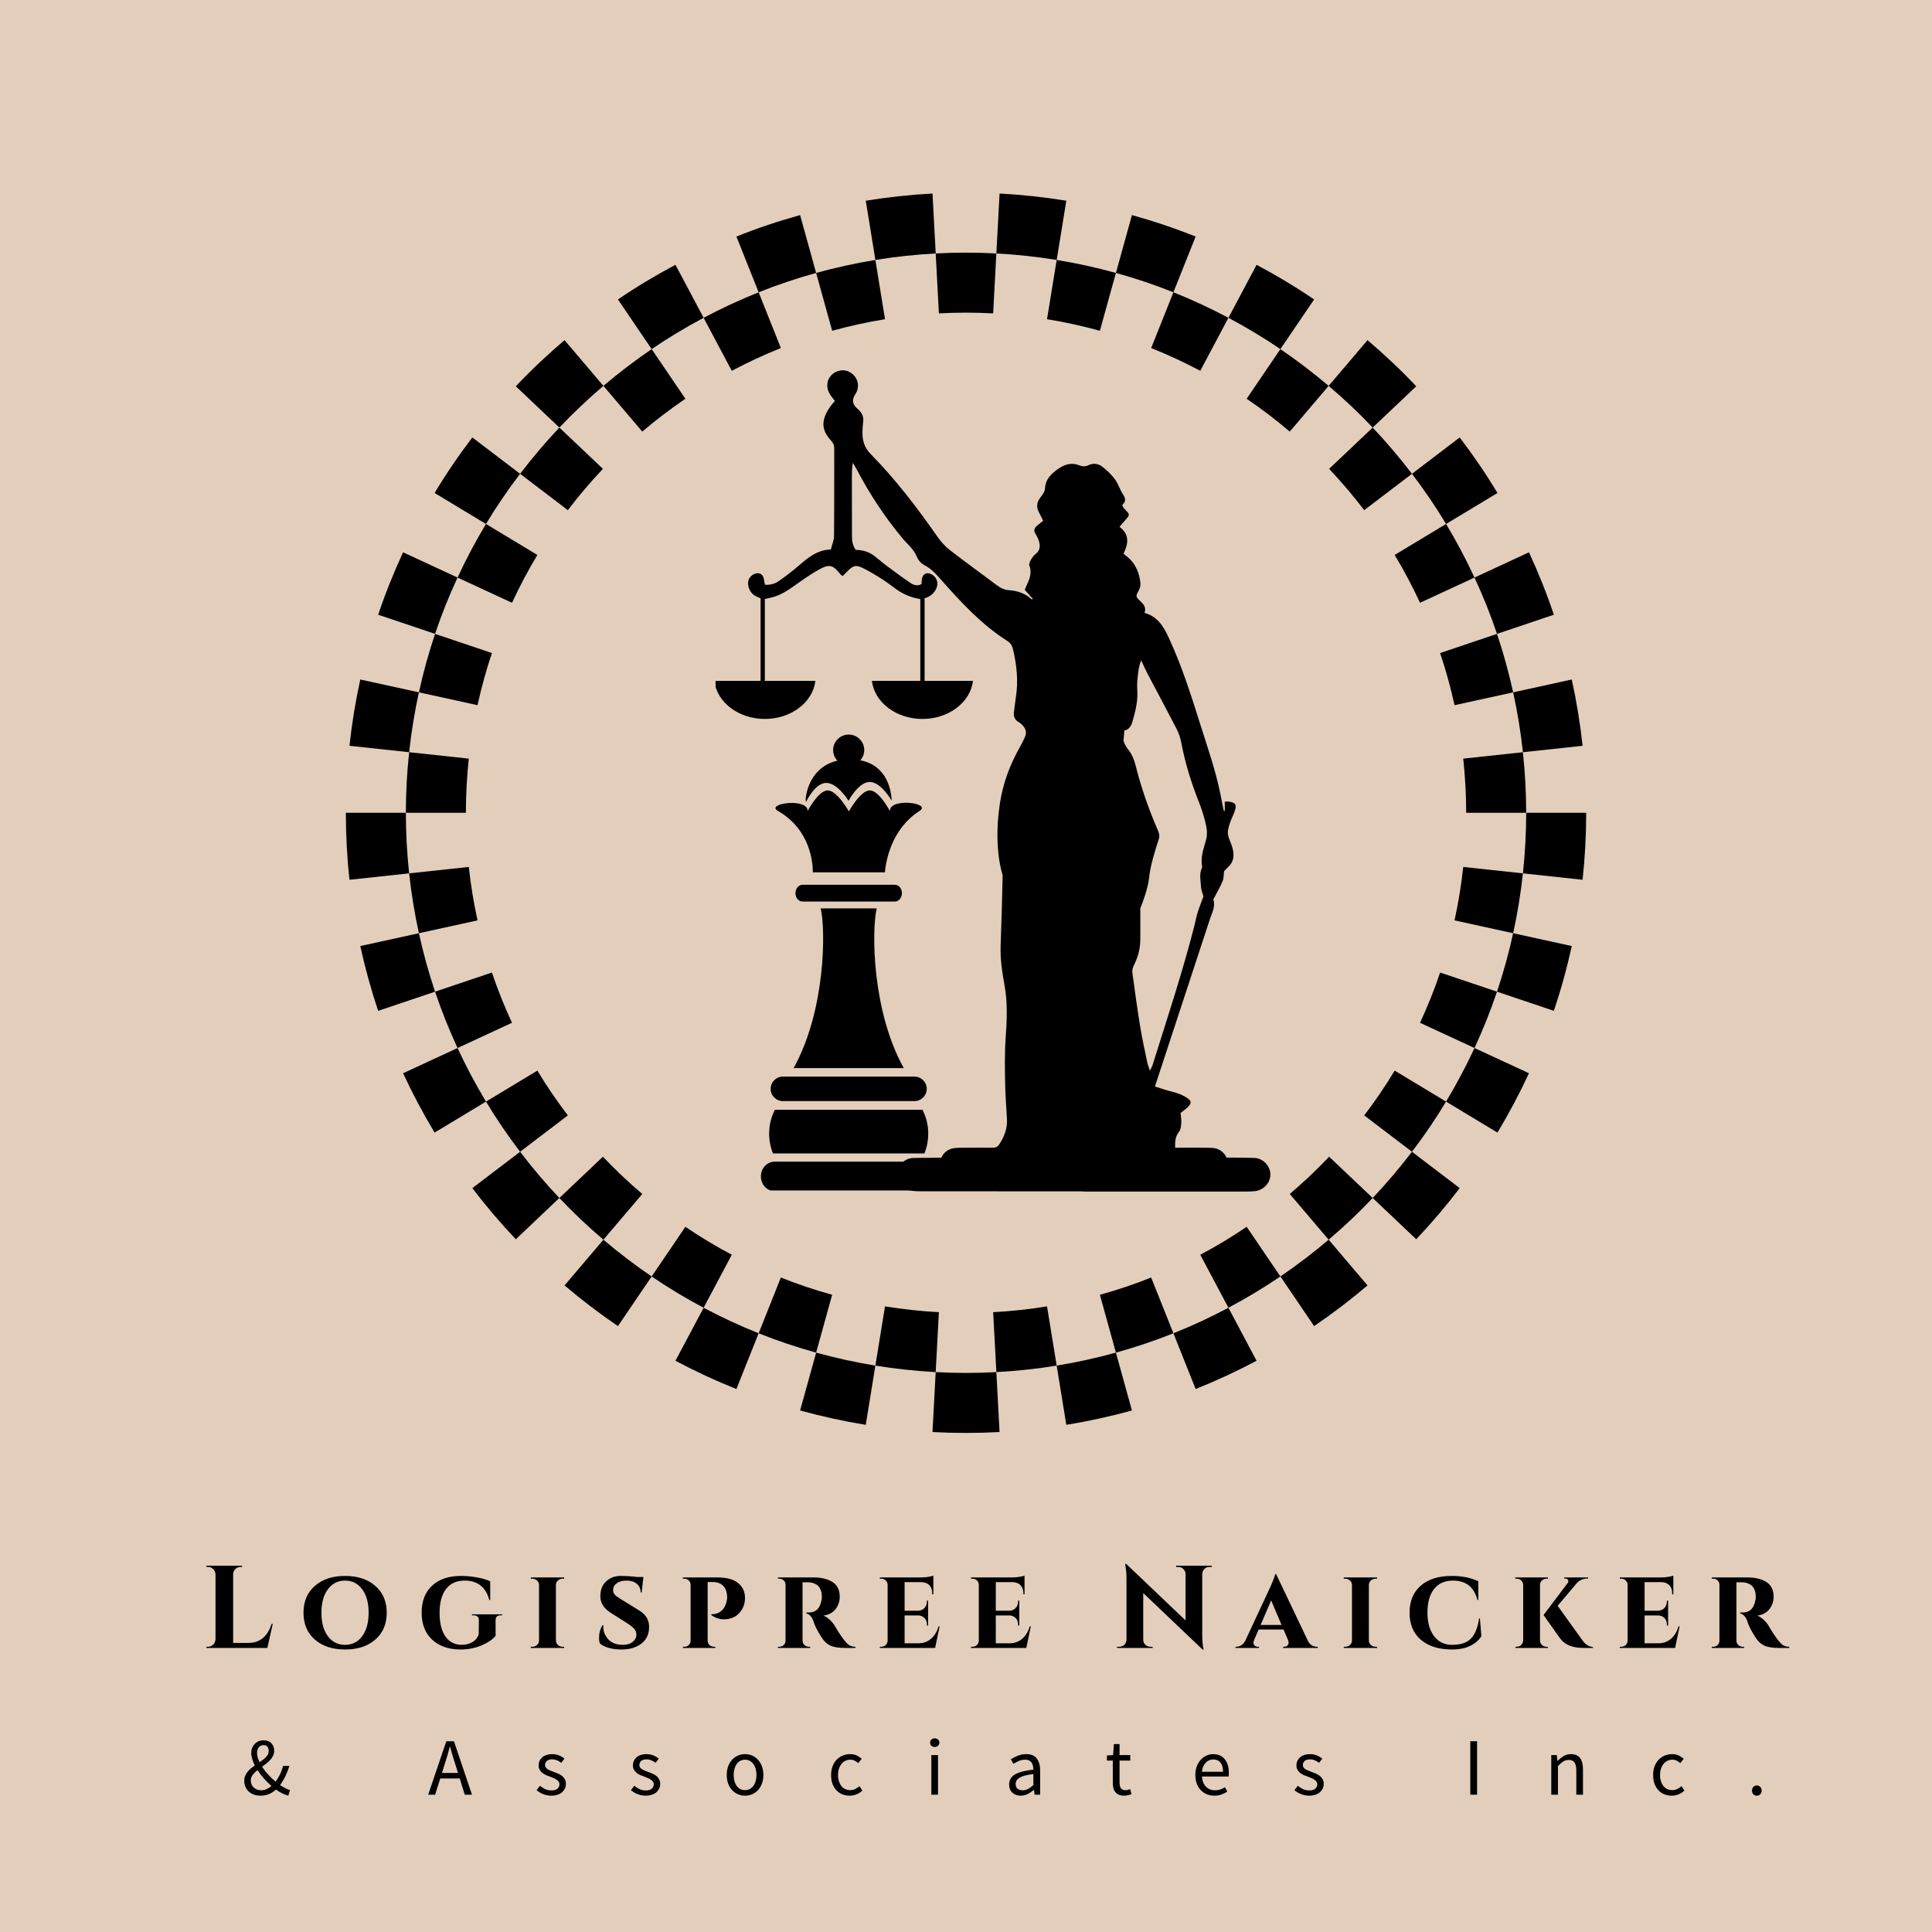 <svg xmlns="http://www.w3.org/2000/svg" xmlns:xlink="http://www.w3.org/1999/xlink" width="500" viewBox="0 0 375 375" height="500" preserveAspectRatio="xMidYMid meet"><defs><g></g><clipPath id="fec1df69ae"><path d="M 138.895 71.578 L 246.895 71.578 L 246.895 231.328 L 138.895 231.328 Z M 138.895 71.578 " clip-rule="nonzero"></path></clipPath><clipPath id="db15b2d43f"><path d="M 0.895 0.578 L 108.648 0.578 L 108.648 160.328 L 0.895 160.328 Z M 0.895 0.578 " clip-rule="nonzero"></path></clipPath><clipPath id="bdb95a2cc7"><rect x="0" width="109" y="0" height="161"></rect></clipPath><clipPath id="f346e26c75"><path d="M 295 157 L 307.879 157 L 307.879 171 L 295 171 Z M 295 157 " clip-rule="nonzero"></path></clipPath><clipPath id="ecb62ae82b"><path d="M 180 266 L 195 266 L 195 278.25 L 180 278.25 Z M 180 266 " clip-rule="nonzero"></path></clipPath><clipPath id="6c61aef467"><path d="M 67.129 157 L 80 157 L 80 171 L 67.129 171 Z M 67.129 157 " clip-rule="nonzero"></path></clipPath><clipPath id="5ba6c60299"><path d="M 67.129 131 L 82 131 L 82 147 L 67.129 147 Z M 67.129 131 " clip-rule="nonzero"></path></clipPath><clipPath id="0c2d35b73f"><path d="M 168 37.5 L 182 37.5 L 182 51 L 168 51 Z M 168 37.5 " clip-rule="nonzero"></path></clipPath><clipPath id="0d26a65317"><path d="M 193 37.5 L 207 37.5 L 207 51 L 193 51 Z M 193 37.5 " clip-rule="nonzero"></path></clipPath><clipPath id="97e42f898e"><path d="M 293 131 L 307.879 131 L 307.879 147 L 293 147 Z M 293 131 " clip-rule="nonzero"></path></clipPath><clipPath id="9130074cb0"><path d="M 147.664 225 L 182 225 L 182 231.074 L 147.664 231.074 Z M 147.664 225 " clip-rule="nonzero"></path></clipPath><clipPath id="a5c62f5400"><path d="M 156 142.574 L 174 142.574 L 174 156 L 156 156 Z M 156 142.574 " clip-rule="nonzero"></path></clipPath><clipPath id="7e0be43ec7"><rect x="0" width="315" y="0" height="32"></rect></clipPath><clipPath id="3be8e727ce"><rect x="0" width="324" y="0" height="21"></rect></clipPath></defs><rect x="-37.5" width="450" fill="#ffffff" y="-37.5" height="450" fill-opacity="1"></rect><rect x="-37.5" width="450" fill="#e3cebc" y="-37.5" height="450" fill-opacity="1"></rect><g clip-path="url(#fec1df69ae)"><g transform="matrix(1, 0, 0, 1, 138, 71)"><g clip-path="url(#bdb95a2cc7)"><g clip-path="url(#db15b2d43f)"><path fill="#000000" d="M 9.625 61.164 L 9.625 45.129 C 9.184 44.93 8.797 44.793 8.457 44.582 C 7.484 43.973 6.973 42.582 7.301 41.562 C 7.531 40.836 8.398 40.227 9.137 40.266 C 9.844 40.305 10.215 40.773 10.332 41.75 C 10.363 41.996 10.434 42.238 10.484 42.496 C 11.578 42.582 12.504 42.27 13.301 41.695 C 14.559 40.797 15.797 39.855 16.969 38.848 C 18.797 37.277 20.609 35.723 23.262 35.656 C 23.492 34.742 23.879 33.902 23.887 33.059 C 23.941 27.395 23.91 21.727 23.926 16.062 C 23.93 15.445 23.75 14.988 23.316 14.531 C 21.305 12.395 21.418 10.426 23.125 7.953 C 23.395 7.562 23.727 7.211 24.051 6.82 C 23.691 6.344 23.34 5.945 23.07 5.496 C 22.23 4.105 22.492 2.484 23.672 1.551 C 24.863 0.609 26.461 0.66 27.562 1.676 C 28.664 2.688 28.848 4.27 28.008 5.535 C 27.312 6.582 27.457 7.52 28.438 8.34 C 29.227 9.008 29.695 9.801 29.539 10.891 C 29.449 11.5 29.43 12.125 29.406 12.742 C 29.34 14.402 29.77 15.887 30.973 17.105 C 35.836 22.043 40.02 27.531 43.977 33.203 C 44.652 34.168 45.48 35.082 46.406 35.801 C 49.344 38.082 52.375 40.242 55.34 42.488 C 56.105 43.066 56.891 43.496 57.859 43.559 C 59.492 43.672 60.98 44.16 62.207 45.301 C 62.238 45.332 62.344 45.289 62.5 45.27 C 61.949 44.652 61.426 44.074 60.906 43.488 C 60.996 43.273 61.059 43.113 61.129 42.953 C 61.73 41.621 62.387 40.312 61.801 38.77 C 61.699 38.504 61.859 38.066 62.023 37.781 C 62.289 37.328 62.594 36.848 63 36.535 C 63.848 35.891 63.934 35.066 63.695 34.168 C 63.551 33.625 63.293 33.098 62.992 32.617 C 62.613 32.008 62.723 31.531 63.227 31.098 C 63.621 30.758 64.035 30.445 64.48 30.086 C 64.199 29.52 63.961 29 63.688 28.504 C 63.113 27.453 63.195 26.508 63.953 25.551 C 64.355 25.043 64.805 24.406 64.836 23.809 C 64.926 22.055 65.953 21.043 67.246 20.113 C 68.551 19.172 69.906 18.688 71.465 19.316 C 72.09 19.57 72.668 19.594 73.258 19.301 C 74.25 18.809 75.223 19.012 76.012 19.625 C 76.902 20.32 77.75 21.133 78.418 22.043 C 79.062 22.922 79.371 24.043 79.973 24.957 C 80.492 25.746 80.582 26.383 79.832 27 C 79.934 27.23 79.977 27.41 80.074 27.547 C 80.23 27.758 80.426 27.945 80.605 28.137 C 81.258 28.832 81.262 28.988 80.656 29.68 C 80.23 30.168 79.809 30.664 79.297 31.258 C 81.305 32.762 81 34.57 80.074 36.469 C 80.387 36.727 80.629 36.922 80.867 37.121 C 82.434 38.41 83.113 40.156 83.348 42.094 C 83.402 42.539 83.305 43.07 83.098 43.465 C 82.418 44.762 82.367 44.766 83.367 45.707 C 84.008 46.312 84.512 46.93 84.156 47.957 C 86.82 48.699 87.934 50.785 88.957 53.004 C 91.445 58.402 93.227 64.051 95.008 69.703 C 96.402 74.129 97.941 78.512 98.867 83.074 C 99.094 84.191 99.316 85.305 99.543 86.418 C 99.605 86.41 99.668 86.402 99.727 86.395 L 99.727 84.598 C 100.09 84.598 100.406 84.543 100.691 84.609 C 101.816 84.863 102.035 85.188 101.707 86.281 C 101.48 87.035 101.094 87.738 100.82 88.48 C 100.629 89.004 100.469 89.547 100.363 90.094 C 100.176 91.105 100.66 91.98 100.996 92.895 C 101.398 93.992 101.641 95.188 101.152 96.262 C 100.816 97.004 100.066 97.559 99.582 98.109 C 99.504 98.762 99.551 99.434 99.32 99.996 C 98.895 101.051 98.305 102.043 97.785 103.059 C 97.688 103.246 97.48 103.477 97.523 103.621 C 97.941 104.984 97.258 106.141 96.863 107.34 C 93.309 118.195 89.738 129.043 86.172 139.891 C 87.492 140.34 88.91 140.742 88.91 140.742 C 89.41 140.863 89.898 140.992 90.379 141.145 C 91.164 141.391 91.941 141.766 92.602 142.242 C 93.238 142.703 93.242 143.121 92.719 143.711 C 92.289 144.191 91.727 144.555 91.152 145.031 C 91.195 145.605 91.32 146.27 91.281 146.922 C 91.242 147.52 91.195 148.242 90.852 148.668 C 90.113 149.586 90.062 150.574 90.09 151.766 C 90.562 151.766 90.996 151.766 91.43 151.766 C 93.383 151.773 95.332 151.734 97.281 151.805 C 98.547 151.852 99.594 152.621 100.078 153.688 C 101.883 153.688 103.688 153.695 105.488 153.758 C 107.168 153.816 108.508 155.285 108.578 156.855 C 108.648 158.504 107.359 159.988 105.598 160.199 C 104.809 160.297 104.004 160.277 103.207 160.277 C 92.883 160.285 82.559 160.281 72.234 160.281 L 72.234 160.238 C 69.664 160.238 67.094 160.238 64.523 160.238 C 56.68 160.238 48.836 160.242 40.992 160.23 C 40.195 160.23 39.383 160.223 38.613 160.059 C 36.789 159.68 35.77 157.672 36.414 155.938 C 36.941 154.535 37.918 153.777 39.418 153.758 C 41.184 153.734 42.945 153.715 44.711 153.707 C 45.152 152.707 46.078 151.988 47.238 151.844 C 47.762 151.777 48.297 151.781 48.828 151.777 C 50.781 151.766 52.73 151.754 54.68 151.77 C 55.262 151.777 55.641 151.605 55.98 151.082 C 56.945 149.594 57.547 148.02 57.449 146.219 C 57.32 143.879 57.129 141.535 57.094 139.195 C 57.047 136.277 56.992 133.352 57.199 130.445 C 57.438 127.035 57.594 123.648 56.98 120.262 C 56.516 117.695 56.121 115.133 56.223 112.492 C 56.398 107.965 56.508 103.434 56.613 98.902 C 54.871 93.094 55.906 86.289 55.906 86.289 C 56.316 82.441 57.453 78.805 59.238 75.348 C 59.766 74.328 60.344 73.332 60.836 72.293 C 61.352 71.215 61.199 70.508 60.371 69.664 C 60.188 69.477 59.977 69.301 59.746 69.176 C 58.879 68.695 58.676 67.961 58.824 67.035 C 58.957 66.207 59.012 65.367 59.148 64.539 C 59.691 61.293 59.367 58.109 58.598 54.941 C 58.426 54.242 58.078 53.766 57.48 53.383 C 52.406 50.16 48.41 45.758 44.473 41.316 C 43.578 40.309 42.691 39.352 41.488 38.734 C 40.699 38.332 40.211 37.699 39.871 36.883 C 39.637 36.324 39.254 35.816 38.871 35.344 C 38.395 34.762 37.824 34.258 37.34 33.684 C 33.793 29.465 30.785 24.887 28.227 20.008 C 28.016 19.605 27.758 19.227 27.523 18.84 C 27.352 19.84 27.352 20.754 27.352 21.664 C 27.359 25.516 27.371 29.367 27.367 33.219 C 27.367 34.125 27.559 34.957 28.098 35.727 C 29.379 35.766 30.578 36.055 31.602 36.828 C 32.484 37.496 33.312 38.23 34.199 38.891 C 35.684 40 37.172 41.109 38.711 42.141 C 39.316 42.547 40.055 42.812 40.855 42.371 C 40.879 42.082 40.898 41.824 40.922 41.566 C 41.023 40.359 41.938 39.91 42.965 40.559 C 43.93 41.172 44.211 42.285 43.676 43.352 C 43.195 44.305 42.414 44.875 41.461 45.105 L 41.461 61.164 L 50.855 61.164 C 50.359 65.309 46.156 68.547 41.043 68.547 C 35.934 68.547 31.73 65.309 31.234 61.164 L 40.629 61.164 L 40.629 45.367 C 40.609 45.332 40.59 45.297 40.57 45.266 C 38.938 45.004 37.391 44.387 35.996 43.398 C 35.055 42.734 34.16 42.004 33.188 41.391 C 31.957 40.613 30.703 39.848 29.395 39.219 C 28.109 38.605 27.562 38.793 26.559 39.816 C 26.23 40.152 25.895 40.48 25.559 40.816 C 25.348 40.656 25.227 40.594 25.148 40.496 C 23.676 38.648 23.031 38.422 20.988 39.539 C 19.402 40.406 17.918 41.465 16.441 42.52 C 15.031 43.527 13.602 44.484 11.902 44.941 C 11.434 45.07 10.953 45.156 10.457 45.262 L 10.457 61.164 L 20.266 61.164 C 19.773 65.309 15.57 68.547 10.457 68.547 C 5.344 68.547 1.145 65.309 0.648 61.164 Z M 94.441 106.188 C 94.781 105.102 95.207 104.043 95.586 102.996 C 95.426 102.395 95.141 101.746 95.109 101.082 C 95.047 99.863 94.73 98.617 95.301 97.422 C 95.336 97.348 95.344 97.246 95.328 97.164 C 94.977 95.34 95.652 93.664 96.109 91.965 C 96.434 90.75 96.203 89.578 95.918 88.43 C 95.602 87.145 95.18 85.879 94.695 84.648 C 93.191 80.852 91.996 76.977 91.246 72.961 C 91.082 72.062 90.734 71.172 90.316 70.355 C 88.469 66.777 86.559 63.234 84.684 59.668 C 84.301 58.938 83.977 58.176 83.504 57.172 C 82.984 58.449 82.926 59.527 82.809 60.582 C 82.727 61.328 82.691 62.09 82.746 62.836 C 82.906 65.047 82.379 67.133 81.758 69.219 C 81.504 70.066 81.047 70.625 80.238 70.801 L 80.074 72.707 C 80.211 73.422 80.625 74.023 81.117 74.664 C 81.766 75.512 82.188 76.609 82.445 77.66 C 83.527 82.008 85.023 86.203 86.801 90.312 C 86.98 90.727 87.086 91.281 86.969 91.703 C 86.926 91.855 86.875 92.008 86.82 92.16 C 86.395 93.465 85.207 97.254 85.062 99.215 C 84.875 101.305 83.797 104.156 83.316 105.348 C 83.328 105.449 83.34 105.555 83.336 105.664 C 83.316 107.652 83.367 109.641 83.324 111.625 C 83.289 113.328 82.809 114.93 82.043 116.457 C 81.84 116.863 81.734 117.395 81.797 117.836 C 82.27 121.34 82.75 124.844 83.32 128.332 C 83.695 130.645 84.215 132.93 84.691 135.223 C 84.789 135.684 84.977 136.129 85.195 136.809 C 85.438 136.324 85.598 136.082 85.684 135.812 C 88.512 126.785 91.504 117.809 93.844 108.633 C 94.055 107.82 94.188 106.984 94.441 106.188 Z M 94.441 106.188 " fill-opacity="1" fill-rule="nonzero"></path></g></g></g></g><g clip-path="url(#f346e26c75)"><path fill="#000000" d="M 295.598 169.52 C 296.02 165.613 296.23 161.688 296.23 157.762 L 307.879 157.762 C 307.879 162.102 307.645 166.441 307.18 170.762 L 295.594 169.52 Z M 295.598 169.52 " fill-opacity="1" fill-rule="nonzero"></path></g><path fill="#000000" d="M 282.324 178.645 C 283.07 175.223 283.637 171.758 284.012 168.273 L 295.594 169.52 C 295.176 173.422 294.543 177.305 293.703 181.137 Z M 282.324 178.645 " fill-opacity="1" fill-rule="nonzero"></path><path fill="#000000" d="M 290.566 192.484 C 291.816 188.762 292.863 184.973 293.703 181.137 L 305.082 183.629 C 304.152 187.879 302.992 192.078 301.605 196.203 Z M 290.566 192.484 " fill-opacity="1" fill-rule="nonzero"></path><path fill="#000000" d="M 275.629 198.52 C 277.102 195.344 278.41 192.09 279.527 188.766 L 290.566 192.484 C 289.316 196.207 287.848 199.855 286.199 203.422 L 275.629 198.523 Z M 275.629 198.52 " fill-opacity="1" fill-rule="nonzero"></path><path fill="#000000" d="M 280.68 213.82 C 282.703 210.453 284.547 206.98 286.199 203.422 L 296.77 208.316 C 294.941 212.262 292.898 216.109 290.656 219.836 Z M 280.68 213.82 " fill-opacity="1" fill-rule="nonzero"></path><path fill="#000000" d="M 264.793 216.5 C 266.914 213.707 268.898 210.809 270.703 207.805 L 280.68 213.82 C 278.66 217.188 276.441 220.434 274.062 223.555 Z M 264.793 216.5 " fill-opacity="1" fill-rule="nonzero"></path><path fill="#000000" d="M 266.438 232.527 C 269.133 229.676 271.68 226.68 274.059 223.555 L 283.328 230.613 C 280.695 234.07 277.879 237.383 274.891 240.539 Z M 266.438 232.527 " fill-opacity="1" fill-rule="nonzero"></path><path fill="#000000" d="M 250.344 231.75 C 253.012 229.477 255.574 227.07 257.98 224.516 L 266.438 232.527 C 263.742 235.387 260.879 238.082 257.887 240.625 Z M 250.344 231.75 " fill-opacity="1" fill-rule="nonzero"></path><path fill="#000000" d="M 248.523 247.758 C 251.77 245.547 254.895 243.164 257.891 240.625 L 265.434 249.5 C 262.125 252.312 258.664 254.949 255.07 257.395 Z M 248.523 247.758 " fill-opacity="1" fill-rule="nonzero"></path><path fill="#000000" d="M 232.973 243.547 C 236.066 241.902 239.078 240.102 241.977 238.121 L 248.523 247.758 C 245.277 249.969 241.902 251.988 238.438 253.832 Z M 232.973 243.547 " fill-opacity="1" fill-rule="nonzero"></path><path fill="#000000" d="M 227.758 258.789 C 231.402 257.332 234.969 255.676 238.438 253.836 L 243.902 264.121 C 240.062 266.16 236.113 267.992 232.074 269.609 L 227.758 258.785 Z M 227.758 258.789 " fill-opacity="1" fill-rule="nonzero"></path><path fill="#000000" d="M 213.488 251.316 C 216.863 250.383 220.191 249.27 223.441 247.965 L 227.758 258.789 C 224.113 260.25 220.383 261.496 216.598 262.543 Z M 213.488 251.316 " fill-opacity="1" fill-rule="nonzero"></path><path fill="#000000" d="M 205.098 265.062 C 208.973 264.43 212.816 263.59 216.598 262.543 L 219.707 273.77 C 215.516 274.93 211.262 275.859 206.969 276.559 L 205.098 265.059 Z M 205.098 265.062 " fill-opacity="1" fill-rule="nonzero"></path><path fill="#000000" d="M 192.773 254.695 C 196.277 254.504 199.77 254.129 203.227 253.566 L 205.098 265.062 C 201.223 265.695 197.312 266.117 193.395 266.328 Z M 192.773 254.695 " fill-opacity="1" fill-rule="nonzero"></path><g clip-path="url(#ecb62ae82b)"><path fill="#000000" d="M 181.617 266.324 C 185.539 266.539 189.473 266.539 193.391 266.324 L 194.012 277.957 C 189.676 278.191 185.336 278.191 180.996 277.957 Z M 181.617 266.324 " fill-opacity="1" fill-rule="nonzero"></path></g><path fill="#000000" d="M 171.781 253.566 C 175.242 254.129 178.734 254.504 182.238 254.695 L 181.617 266.324 C 177.695 266.113 173.785 265.695 169.91 265.062 L 171.781 253.562 Z M 171.781 253.566 " fill-opacity="1" fill-rule="nonzero"></path><path fill="#000000" d="M 158.41 262.543 C 162.195 263.59 166.035 264.43 169.91 265.062 L 168.043 276.562 C 163.75 275.863 159.492 274.93 155.301 273.773 L 158.41 262.547 Z M 158.41 262.543 " fill-opacity="1" fill-rule="nonzero"></path><path fill="#000000" d="M 151.566 247.965 C 154.82 249.27 158.145 250.383 161.52 251.316 L 158.41 262.543 C 154.629 261.496 150.898 260.25 147.254 258.789 Z M 151.566 247.965 " fill-opacity="1" fill-rule="nonzero"></path><path fill="#000000" d="M 136.57 253.836 C 140.039 255.676 143.605 257.332 147.254 258.789 L 142.938 269.609 C 138.898 267.996 134.945 266.164 131.105 264.125 L 136.574 253.836 Z M 136.57 253.836 " fill-opacity="1" fill-rule="nonzero"></path><path fill="#000000" d="M 133.035 238.125 C 135.93 240.102 138.941 241.902 142.039 243.547 L 136.57 253.836 C 133.105 251.992 129.73 249.973 126.488 247.762 L 133.031 238.125 Z M 133.035 238.125 " fill-opacity="1" fill-rule="nonzero"></path><path fill="#000000" d="M 117.121 240.625 C 120.113 243.168 123.242 245.551 126.488 247.762 L 119.941 257.395 C 116.352 254.949 112.887 252.312 109.578 249.5 L 117.125 240.625 Z M 117.121 240.625 " fill-opacity="1" fill-rule="nonzero"></path><path fill="#000000" d="M 117.027 224.516 C 119.434 227.07 121.996 229.477 124.668 231.75 L 117.121 240.625 C 114.133 238.082 111.27 235.387 108.574 232.527 Z M 117.027 224.516 " fill-opacity="1" fill-rule="nonzero"></path><path fill="#000000" d="M 100.949 223.555 C 103.328 226.68 105.875 229.676 108.57 232.527 L 100.117 240.543 C 97.129 237.387 94.312 234.07 91.68 230.613 L 100.949 223.559 Z M 100.949 223.555 " fill-opacity="1" fill-rule="nonzero"></path><path fill="#000000" d="M 104.305 207.805 C 106.109 210.809 108.094 213.707 110.219 216.5 L 100.949 223.555 C 98.57 220.43 96.352 217.188 94.332 213.82 L 104.309 207.805 Z M 104.305 207.805 " fill-opacity="1" fill-rule="nonzero"></path><path fill="#000000" d="M 88.809 203.422 C 90.461 206.98 92.305 210.453 94.328 213.82 L 84.355 219.836 C 82.113 216.109 80.07 212.266 78.238 208.316 Z M 88.809 203.422 " fill-opacity="1" fill-rule="nonzero"></path><path fill="#000000" d="M 95.484 188.766 C 96.598 192.086 97.906 195.344 99.379 198.52 L 88.809 203.418 C 87.16 199.855 85.695 196.207 84.445 192.484 Z M 95.484 188.766 " fill-opacity="1" fill-rule="nonzero"></path><path fill="#000000" d="M 81.309 181.137 C 82.148 184.973 83.195 188.762 84.445 192.484 L 73.406 196.203 C 72.02 192.082 70.859 187.879 69.93 183.629 Z M 81.309 181.137 " fill-opacity="1" fill-rule="nonzero"></path><path fill="#000000" d="M 90.996 168.273 C 91.371 171.758 91.938 175.223 92.688 178.645 L 81.309 181.137 C 80.469 177.301 79.836 173.422 79.414 169.52 Z M 90.996 168.273 " fill-opacity="1" fill-rule="nonzero"></path><g clip-path="url(#6c61aef467)"><path fill="#000000" d="M 78.777 157.762 C 78.781 161.688 78.992 165.613 79.414 169.516 L 67.832 170.762 C 67.363 166.441 67.133 162.098 67.129 157.762 Z M 78.777 157.762 " fill-opacity="1" fill-rule="nonzero"></path></g><path fill="#000000" d="M 90.996 147.25 C 90.621 150.738 90.43 154.246 90.43 157.762 L 78.777 157.762 C 78.781 153.832 78.992 149.906 79.414 146.004 Z M 90.996 147.25 " fill-opacity="1" fill-rule="nonzero"></path><g clip-path="url(#5ba6c60299)"><path fill="#000000" d="M 81.309 134.383 C 80.469 138.219 79.836 142.102 79.414 146.004 L 67.832 144.758 C 68.297 140.438 69 136.141 69.93 131.891 Z M 81.309 134.383 " fill-opacity="1" fill-rule="nonzero"></path></g><path fill="#000000" d="M 95.484 126.754 C 94.371 130.074 93.434 133.457 92.688 136.875 L 81.309 134.383 C 82.148 130.551 83.195 126.758 84.445 123.035 Z M 95.484 126.754 " fill-opacity="1" fill-rule="nonzero"></path><path fill="#000000" d="M 88.809 112.102 C 87.16 115.664 85.695 119.312 84.445 123.035 L 73.402 119.316 C 74.789 115.195 76.41 111.152 78.238 107.203 Z M 88.809 112.102 " fill-opacity="1" fill-rule="nonzero"></path><path fill="#000000" d="M 104.305 107.715 C 102.5 110.719 100.855 113.82 99.379 117 L 88.809 112.102 C 90.461 108.539 92.305 105.066 94.328 101.703 L 104.305 107.719 Z M 104.305 107.715 " fill-opacity="1" fill-rule="nonzero"></path><path fill="#000000" d="M 100.949 91.965 C 98.57 95.09 96.352 98.336 94.328 101.703 L 84.355 95.688 C 86.59 91.961 89.047 88.367 91.68 84.906 Z M 100.949 91.965 " fill-opacity="1" fill-rule="nonzero"></path><path fill="#000000" d="M 117.027 91.004 C 114.617 93.555 112.344 96.23 110.219 99.023 L 100.949 91.965 C 103.328 88.844 105.875 85.848 108.574 82.992 Z M 117.027 91.004 " fill-opacity="1" fill-rule="nonzero"></path><path fill="#000000" d="M 117.121 74.898 C 114.133 77.441 111.27 80.137 108.574 82.992 L 100.117 74.98 C 103.098 71.82 106.27 68.836 109.578 66.023 Z M 117.121 74.898 " fill-opacity="1" fill-rule="nonzero"></path><path fill="#000000" d="M 133.035 77.398 C 130.137 79.371 127.34 81.5 124.668 83.773 L 117.121 74.898 C 120.113 72.355 123.242 69.973 126.488 67.762 Z M 133.035 77.398 " fill-opacity="1" fill-rule="nonzero"></path><path fill="#000000" d="M 136.57 61.688 C 133.105 63.531 129.73 65.551 126.488 67.762 L 119.941 58.125 C 123.531 55.676 127.27 53.438 131.105 51.398 L 136.574 61.684 Z M 136.57 61.688 " fill-opacity="1" fill-rule="nonzero"></path><path fill="#000000" d="M 151.566 67.555 C 148.316 68.855 145.133 70.332 142.039 71.977 L 136.57 61.688 C 140.039 59.848 143.605 58.191 147.254 56.734 Z M 151.566 67.555 " fill-opacity="1" fill-rule="nonzero"></path><path fill="#000000" d="M 158.41 52.977 C 154.629 54.023 150.898 55.273 147.254 56.734 L 142.938 45.914 C 146.977 44.293 151.109 42.91 155.301 41.75 Z M 158.41 52.977 " fill-opacity="1" fill-rule="nonzero"></path><path fill="#000000" d="M 171.781 61.957 C 168.324 62.52 164.898 63.27 161.52 64.203 L 158.41 52.977 C 162.195 51.93 166.035 51.09 169.91 50.457 Z M 171.781 61.957 " fill-opacity="1" fill-rule="nonzero"></path><g clip-path="url(#0c2d35b73f)"><path fill="#000000" d="M 181.617 49.195 C 177.699 49.406 173.789 49.828 169.914 50.457 L 168.043 38.961 C 172.336 38.262 176.66 37.797 181 37.562 L 181.621 49.191 Z M 181.617 49.195 " fill-opacity="1" fill-rule="nonzero"></path></g><path fill="#000000" d="M 192.773 60.828 C 189.27 60.637 185.742 60.637 182.238 60.828 L 181.617 49.195 C 185.539 48.984 189.473 48.984 193.391 49.195 L 192.77 60.828 Z M 192.773 60.828 " fill-opacity="1" fill-rule="nonzero"></path><g clip-path="url(#0d26a65317)"><path fill="#000000" d="M 205.098 50.457 C 201.223 49.828 197.312 49.406 193.395 49.195 L 194.016 37.562 C 198.352 37.797 202.68 38.262 206.969 38.961 L 205.102 50.461 Z M 205.098 50.457 " fill-opacity="1" fill-rule="nonzero"></path></g><path fill="#000000" d="M 213.488 64.203 C 210.113 63.27 206.688 62.52 203.227 61.957 L 205.098 50.457 C 208.973 51.09 212.816 51.93 216.598 52.977 Z M 213.488 64.203 " fill-opacity="1" fill-rule="nonzero"></path><path fill="#000000" d="M 227.758 56.734 C 224.113 55.273 220.383 54.023 216.598 52.977 L 219.707 41.75 C 223.898 42.91 228.035 44.297 232.07 45.914 Z M 227.758 56.734 " fill-opacity="1" fill-rule="nonzero"></path><path fill="#000000" d="M 232.973 71.973 C 229.875 70.332 226.695 68.855 223.441 67.555 L 227.758 56.73 C 231.402 58.188 234.969 59.844 238.438 61.684 Z M 232.973 71.973 " fill-opacity="1" fill-rule="nonzero"></path><path fill="#000000" d="M 248.523 67.762 C 245.277 65.551 241.906 63.531 238.438 61.688 L 243.902 51.398 C 247.742 53.441 251.48 55.68 255.07 58.125 Z M 248.523 67.762 " fill-opacity="1" fill-rule="nonzero"></path><path fill="#000000" d="M 250.344 83.773 C 247.668 81.5 244.875 79.371 241.977 77.398 L 248.523 67.762 C 251.77 69.973 254.895 72.355 257.887 74.898 Z M 250.344 83.773 " fill-opacity="1" fill-rule="nonzero"></path><path fill="#000000" d="M 266.438 82.992 C 263.742 80.137 260.879 77.441 257.887 74.898 L 265.434 66.023 C 268.742 68.836 271.91 71.82 274.891 74.98 Z M 266.438 82.992 " fill-opacity="1" fill-rule="nonzero"></path><path fill="#000000" d="M 264.793 99.023 C 262.664 96.23 260.391 93.555 257.98 91.004 L 266.438 82.992 C 269.133 85.848 271.68 88.844 274.059 91.965 Z M 264.793 99.023 " fill-opacity="1" fill-rule="nonzero"></path><path fill="#000000" d="M 280.68 101.703 C 278.66 98.336 276.441 95.09 274.062 91.965 L 283.328 84.91 C 285.961 88.367 288.418 91.961 290.656 95.688 Z M 280.68 101.703 " fill-opacity="1" fill-rule="nonzero"></path><path fill="#000000" d="M 275.629 117 C 274.156 113.82 272.512 110.719 270.703 107.715 L 280.68 101.699 C 282.703 105.066 284.547 108.539 286.199 112.102 L 275.629 116.996 Z M 275.629 117 " fill-opacity="1" fill-rule="nonzero"></path><path fill="#000000" d="M 290.566 123.035 C 289.316 119.316 287.848 115.664 286.199 112.102 L 296.77 107.203 C 298.598 111.152 300.219 115.195 301.605 119.316 Z M 290.566 123.035 " fill-opacity="1" fill-rule="nonzero"></path><path fill="#000000" d="M 282.324 136.875 C 281.574 133.457 280.641 130.074 279.527 126.754 L 290.566 123.035 C 291.816 126.758 292.863 130.551 293.703 134.383 Z M 282.324 136.875 " fill-opacity="1" fill-rule="nonzero"></path><g clip-path="url(#97e42f898e)"><path fill="#000000" d="M 295.598 146.004 C 295.176 142.102 294.543 138.219 293.703 134.383 L 305.082 131.891 C 306.012 136.141 306.715 140.438 307.18 144.758 Z M 295.598 146.004 " fill-opacity="1" fill-rule="nonzero"></path></g><path fill="#000000" d="M 284.582 157.762 C 284.578 154.246 284.391 150.734 284.012 147.25 L 295.594 146.004 C 296.016 149.906 296.227 153.832 296.23 157.762 L 284.578 157.762 Z M 284.582 157.762 " fill-opacity="1" fill-rule="nonzero"></path><g clip-path="url(#9130074cb0)"><path fill="#000000" d="M 181.773 228.344 C 181.773 226.758 180.578 225.477 179.098 225.477 L 150.363 225.477 C 148.883 225.477 147.688 226.758 147.688 228.344 C 147.688 229.922 148.883 231.203 150.363 231.203 L 179.098 231.203 C 180.578 231.203 181.773 229.922 181.773 228.344 " fill-opacity="1" fill-rule="nonzero"></path></g><path fill="#000000" d="M 175.062 173.363 C 175.062 172.465 174.453 171.734 173.695 171.734 L 155.766 171.734 C 155.016 171.734 154.398 172.465 154.398 173.363 C 154.398 174.262 155.016 174.988 155.766 174.988 L 173.695 174.988 C 174.453 174.988 175.062 174.262 175.062 173.363 " fill-opacity="1" fill-rule="nonzero"></path><path fill="#000000" d="M 179.879 211.348 C 179.879 210.031 178.812 208.969 177.504 208.969 L 151.957 208.969 C 150.645 208.969 149.582 210.031 149.582 211.348 C 149.582 212.656 150.645 213.723 151.957 213.723 L 177.504 213.723 C 178.812 213.723 179.879 212.656 179.879 211.348 " fill-opacity="1" fill-rule="nonzero"></path><path fill="#000000" d="M 170.168 176.32 L 159.293 176.32 C 160.297 180.547 160.23 196.203 154.039 207.316 L 175.422 207.316 C 169.23 196.203 169.168 180.547 170.168 176.32 " fill-opacity="1" fill-rule="nonzero"></path><path fill="#000000" d="M 150.406 215.402 C 149.703 216.777 149.289 218.344 149.289 220.023 C 149.289 221.395 149.555 222.699 150.035 223.883 L 179.422 223.883 C 179.906 222.699 180.172 221.395 180.172 220.023 C 180.172 218.344 179.758 216.777 179.051 215.402 L 150.406 215.402 " fill-opacity="1" fill-rule="nonzero"></path><path fill="#000000" d="M 172.723 157.422 C 172.723 157.422 170.645 153.418 168.824 153.418 C 167.008 153.418 164.766 157.492 164.766 157.492 C 164.766 157.492 162.477 153.418 160.656 153.418 C 158.84 153.418 156.758 157.422 156.758 157.422 C 156.828 154.777 148.5 155.965 150.984 157.391 C 157.234 160.973 157.77 167.316 157.773 169.32 L 171.762 169.32 C 171.934 167.316 172.91 160.973 178.496 157.391 C 180.906 155.844 172.656 154.777 172.723 157.422 " fill-opacity="1" fill-rule="nonzero"></path><g clip-path="url(#a5c62f5400)"><path fill="#000000" d="M 166.992 147.574 C 167.457 147.047 167.75 146.355 167.75 145.594 C 167.75 143.93 166.398 142.578 164.73 142.578 C 163.062 142.578 161.711 143.93 161.711 145.594 C 161.711 146.391 162.023 147.109 162.527 147.648 C 157.602 148.793 156.484 153.383 156.379 155.211 C 156.371 155.363 156.457 155.5 156.449 155.66 C 156.449 155.66 158.164 151.961 160.375 151.961 C 162.59 151.961 164.707 155.438 164.707 155.438 C 164.707 155.438 166.605 151.781 168.816 151.781 C 170.984 151.781 173 155.281 173.082 155.426 C 173.012 153.691 172.34 148.613 166.992 147.574 " fill-opacity="1" fill-rule="nonzero"></path></g><g transform="matrix(1, 0, 0, 1, 38, 298)"><g clip-path="url(#7e0be43ec7)"><g fill="#000000" fill-opacity="1"><g transform="translate(1.111, 21.87)"><g><path d="M 1.25 -0.234 C 1.645 -0.234 1.984 -0.375 2.266 -0.656 C 2.547 -0.938 2.695 -1.273 2.719 -1.672 L 2.719 -14.297 C 2.695 -14.691 2.547 -15.031 2.266 -15.312 C 1.984 -15.594 1.645 -15.734 1.25 -15.734 L 0.953 -15.734 L 0.953 -15.969 L 7.891 -15.969 L 7.875 -15.734 L 7.594 -15.734 C 7.195 -15.734 6.852 -15.594 6.562 -15.312 C 6.281 -15.031 6.141 -14.691 6.141 -14.297 L 6.141 -0.984 L 9.125 -0.984 C 10.238 -0.984 11.172 -1.301 11.922 -1.938 C 12.672 -2.57 13.227 -3.477 13.594 -4.656 L 13.828 -4.656 L 12.781 0 L 0.953 0 L 0.953 -0.234 Z M 1.25 -0.234 "></path></g></g></g><g fill="#000000" fill-opacity="1"><g transform="translate(20.111, 21.87)"><g><path d="M 0.797 -6.844 C 0.797 -9.031 1.531 -10.766 3 -12.047 C 4.469 -13.336 6.422 -13.984 8.859 -13.984 C 11.305 -13.984 13.266 -13.336 14.734 -12.047 C 16.211 -10.766 16.953 -9.031 16.953 -6.844 C 16.953 -4.656 16.211 -2.914 14.734 -1.625 C 13.266 -0.344 11.312 0.297 8.875 0.297 C 6.438 0.297 4.477 -0.344 3 -1.625 C 1.531 -2.914 0.797 -4.656 0.797 -6.844 Z M 4.281 -6.844 C 4.281 -4.926 4.695 -3.406 5.531 -2.281 C 6.363 -1.164 7.473 -0.609 8.859 -0.609 C 10.254 -0.609 11.363 -1.164 12.188 -2.281 C 13.02 -3.406 13.438 -4.926 13.438 -6.844 C 13.438 -8.758 13.02 -10.273 12.188 -11.391 C 11.363 -12.516 10.254 -13.078 8.859 -13.078 C 7.473 -13.078 6.363 -12.516 5.531 -11.391 C 4.695 -10.273 4.281 -8.758 4.281 -6.844 Z M 4.281 -6.844 "></path></g></g></g><g fill="#000000" fill-opacity="1"><g transform="translate(43.057, 21.87)"><g><path d="M 2.812 -1.625 C 1.457 -2.895 0.781 -4.641 0.781 -6.859 C 0.781 -9.086 1.457 -10.832 2.812 -12.094 C 4.176 -13.352 6.051 -13.984 8.438 -13.984 C 9.5 -13.984 10.547 -13.883 11.578 -13.688 C 12.617 -13.5 13.457 -13.25 14.094 -12.938 L 14.094 -9.312 L 13.922 -9.312 C 13.242 -11.82 11.645 -13.078 9.125 -13.078 C 7.539 -13.078 6.332 -12.523 5.5 -11.422 C 4.676 -10.316 4.266 -8.781 4.266 -6.812 C 4.266 -4.844 4.641 -3.316 5.391 -2.234 C 6.148 -1.148 7.219 -0.609 8.594 -0.609 C 9.352 -0.609 10.035 -0.785 10.641 -1.141 C 11.254 -1.504 11.66 -2.02 11.859 -2.688 L 11.891 -5.422 C 11.891 -5.711 11.801 -5.938 11.625 -6.094 C 11.445 -6.258 11.195 -6.344 10.875 -6.344 L 10.562 -6.344 L 10.562 -6.531 L 16.422 -6.531 L 16.422 -6.344 L 16.156 -6.344 C 15.477 -6.344 15.141 -6.035 15.141 -5.422 L 15.141 -2.375 C 14.609 -1.688 13.711 -1.066 12.453 -0.516 C 11.191 0.023 9.805 0.297 8.297 0.297 C 6.004 0.285 4.176 -0.352 2.812 -1.625 Z M 2.812 -1.625 "></path></g></g></g><g fill="#000000" fill-opacity="1"><g transform="translate(64.247, 21.87)"><g><path d="M 0.781 -0.234 L 1.047 -0.234 C 1.41 -0.234 1.723 -0.348 1.984 -0.578 C 2.242 -0.816 2.375 -1.102 2.375 -1.438 L 2.375 -12.25 C 2.375 -12.582 2.242 -12.863 1.984 -13.094 C 1.723 -13.332 1.41 -13.453 1.047 -13.453 L 0.781 -13.453 L 0.781 -13.688 L 7.25 -13.688 L 7.25 -13.453 L 6.984 -13.453 C 6.629 -13.453 6.32 -13.336 6.062 -13.109 C 5.812 -12.891 5.676 -12.609 5.656 -12.266 L 5.656 -1.438 C 5.676 -1.082 5.812 -0.789 6.062 -0.562 C 6.32 -0.344 6.629 -0.234 6.984 -0.234 L 7.25 -0.234 L 7.25 0 L 0.781 0 Z M 0.781 -0.234 "></path></g></g></g><g fill="#000000" fill-opacity="1"><g transform="translate(77.225, 21.87)"><g><path d="M 1.047 -1.875 C 1.047 -2.863 1.27 -3.707 1.719 -4.406 L 1.891 -4.406 C 1.879 -4.301 1.875 -4.203 1.875 -4.109 C 1.875 -3.18 2.203 -2.363 2.859 -1.656 C 3.523 -0.957 4.453 -0.609 5.641 -0.609 C 6.484 -0.609 7.133 -0.805 7.594 -1.203 C 8.062 -1.598 8.297 -2.039 8.297 -2.531 C 8.297 -3.02 8.16 -3.41 7.891 -3.703 C 7.629 -4.004 7.195 -4.352 6.594 -4.75 L 3.359 -6.797 C 1.984 -7.648 1.297 -8.742 1.297 -10.078 C 1.297 -10.211 1.305 -10.359 1.328 -10.516 C 1.41 -11.598 1.828 -12.445 2.578 -13.062 C 3.328 -13.676 4.207 -13.984 5.219 -13.984 C 6.227 -13.984 7.297 -13.914 8.422 -13.781 L 9.656 -13.781 L 9.328 -10.766 L 9.125 -10.766 C 9.125 -11.484 8.875 -12.047 8.375 -12.453 C 7.883 -12.867 7.234 -13.078 6.422 -13.078 C 5.609 -13.078 4.961 -12.906 4.484 -12.562 C 4.016 -12.219 3.781 -11.766 3.781 -11.203 C 3.781 -10.742 4.008 -10.348 4.469 -10.016 C 4.656 -9.879 4.922 -9.703 5.266 -9.484 L 8.891 -7.25 C 10.141 -6.488 10.766 -5.441 10.766 -4.109 C 10.766 -2.691 10.266 -1.602 9.266 -0.844 C 8.273 -0.082 6.988 0.297 5.406 0.297 C 4.438 0.297 3.578 0.18 2.828 -0.047 C 2.086 -0.273 1.539 -0.562 1.188 -0.906 C 1.094 -1.188 1.047 -1.508 1.047 -1.875 Z M 1.047 -1.875 "></path></g></g></g><g fill="#000000" fill-opacity="1"><g transform="translate(93.762, 21.87)"><g><path d="M 12.297 -7.547 C 11.535 -6.223 10.344 -5.562 8.719 -5.562 C 7.906 -5.562 7.102 -5.828 6.312 -6.359 L 6.312 -6.547 C 7.832 -6.547 8.805 -7.32 9.234 -8.875 C 9.328 -9.227 9.375 -9.508 9.375 -9.719 C 9.375 -10.77 9.125 -11.547 8.625 -12.047 C 8.125 -12.547 7.453 -12.797 6.609 -12.797 L 5.594 -12.797 L 5.594 -1.438 C 5.602 -0.945 5.805 -0.598 6.203 -0.391 C 6.391 -0.285 6.598 -0.234 6.828 -0.234 L 7.094 -0.234 L 7.094 0 L 0.797 0 L 0.797 -0.234 L 1.078 -0.234 C 1.41 -0.234 1.691 -0.344 1.922 -0.562 C 2.16 -0.789 2.281 -1.078 2.281 -1.422 L 2.281 -12.25 C 2.281 -12.602 2.16 -12.891 1.922 -13.109 C 1.691 -13.336 1.398 -13.453 1.047 -13.453 L 0.781 -13.453 L 0.781 -13.688 L 7.531 -13.688 C 9.281 -13.688 10.586 -13.336 11.453 -12.641 C 12.379 -11.922 12.844 -10.941 12.844 -9.703 C 12.844 -8.91 12.66 -8.191 12.297 -7.547 Z M 12.297 -7.547 "></path></g></g></g><g fill="#000000" fill-opacity="1"><g transform="translate(112.055, 21.87)"><g><path d="M 6.453 -12.75 L 5.719 -12.75 L 5.719 -1.438 C 5.719 -1.07 5.844 -0.781 6.094 -0.562 C 6.352 -0.344 6.641 -0.234 6.953 -0.234 L 7.203 -0.234 L 7.203 0 L 0.938 0 L 0.938 -0.234 L 1.203 -0.234 C 1.547 -0.234 1.832 -0.344 2.062 -0.562 C 2.301 -0.789 2.422 -1.078 2.422 -1.422 L 2.422 -12.266 C 2.422 -12.609 2.301 -12.891 2.062 -13.109 C 1.832 -13.336 1.555 -13.453 1.234 -13.453 L 0.938 -13.453 L 0.938 -13.688 L 7.938 -13.688 C 9.301 -13.688 10.453 -13.422 11.391 -12.891 C 12.422 -12.297 12.938 -11.316 12.938 -9.953 C 12.938 -9.066 12.672 -8.27 12.141 -7.562 C 11.609 -6.852 10.816 -6.426 9.766 -6.281 C 10.172 -6.133 10.578 -5.867 10.984 -5.484 C 11.391 -5.109 11.711 -4.723 11.953 -4.328 C 12.441 -3.461 12.953 -2.664 13.484 -1.938 C 14.016 -1.219 14.441 -0.754 14.766 -0.547 C 15.098 -0.336 15.5 -0.234 15.969 -0.234 L 15.969 0 L 14.047 0 C 12.785 0 11.816 -0.148 11.141 -0.453 C 10.461 -0.754 9.859 -1.332 9.328 -2.188 C 8.504 -3.5 7.992 -4.535 7.797 -5.297 C 7.617 -5.754 7.406 -6.094 7.156 -6.312 C 6.906 -6.539 6.664 -6.672 6.438 -6.703 L 6.438 -6.891 L 7 -6.891 C 8.289 -6.898 9.082 -7.66 9.375 -9.172 C 9.438 -9.398 9.469 -9.598 9.469 -9.766 C 9.469 -9.93 9.457 -10.16 9.438 -10.453 C 9.426 -10.754 9.332 -11.086 9.156 -11.453 C 8.977 -11.828 8.754 -12.098 8.484 -12.266 C 8.016 -12.555 7.531 -12.711 7.031 -12.734 C 6.863 -12.742 6.672 -12.75 6.453 -12.75 Z M 6.453 -12.75 "></path></g></g></g><g fill="#000000" fill-opacity="1"><g transform="translate(131.991, 21.87)"><g><path d="M 11.516 0 L 0.781 0 L 0.781 -0.234 L 1.047 -0.234 C 1.398 -0.234 1.691 -0.344 1.922 -0.562 C 2.16 -0.789 2.285 -1.078 2.297 -1.422 L 2.297 -12.266 C 2.285 -12.609 2.16 -12.891 1.922 -13.109 C 1.691 -13.336 1.398 -13.453 1.047 -13.453 L 0.781 -13.453 L 0.781 -13.688 L 8.812 -13.688 C 9.219 -13.688 9.66 -13.723 10.141 -13.797 C 10.629 -13.879 10.973 -13.957 11.172 -14.031 L 11.172 -10.406 L 10.953 -10.406 L 10.953 -10.609 C 10.953 -11.273 10.77 -11.797 10.406 -12.172 C 10.039 -12.555 9.531 -12.758 8.875 -12.781 L 5.594 -12.781 L 5.594 -7.234 L 8.188 -7.234 C 8.707 -7.242 9.125 -7.414 9.438 -7.75 C 9.758 -8.094 9.922 -8.52 9.922 -9.031 L 9.922 -9.188 L 10.156 -9.188 L 10.156 -4.359 L 9.922 -4.359 L 9.922 -4.516 C 9.922 -5.234 9.656 -5.75 9.125 -6.062 C 8.852 -6.227 8.551 -6.312 8.219 -6.312 L 5.594 -6.312 L 5.594 -0.906 L 8.328 -0.906 C 9.266 -0.926 10.062 -1.219 10.719 -1.781 C 11.383 -2.352 11.875 -3.16 12.188 -4.203 L 12.391 -4.203 Z M 11.516 0 "></path></g></g></g><g fill="#000000" fill-opacity="1"><g transform="translate(149.691, 21.87)"><g><path d="M 11.516 0 L 0.781 0 L 0.781 -0.234 L 1.047 -0.234 C 1.398 -0.234 1.691 -0.344 1.922 -0.562 C 2.16 -0.789 2.285 -1.078 2.297 -1.422 L 2.297 -12.266 C 2.285 -12.609 2.16 -12.891 1.922 -13.109 C 1.691 -13.336 1.398 -13.453 1.047 -13.453 L 0.781 -13.453 L 0.781 -13.688 L 8.812 -13.688 C 9.219 -13.688 9.66 -13.723 10.141 -13.797 C 10.629 -13.879 10.973 -13.957 11.172 -14.031 L 11.172 -10.406 L 10.953 -10.406 L 10.953 -10.609 C 10.953 -11.273 10.77 -11.797 10.406 -12.172 C 10.039 -12.555 9.531 -12.758 8.875 -12.781 L 5.594 -12.781 L 5.594 -7.234 L 8.188 -7.234 C 8.707 -7.242 9.125 -7.414 9.438 -7.75 C 9.758 -8.094 9.922 -8.52 9.922 -9.031 L 9.922 -9.188 L 10.156 -9.188 L 10.156 -4.359 L 9.922 -4.359 L 9.922 -4.516 C 9.922 -5.234 9.656 -5.75 9.125 -6.062 C 8.852 -6.227 8.551 -6.312 8.219 -6.312 L 5.594 -6.312 L 5.594 -0.906 L 8.328 -0.906 C 9.266 -0.926 10.062 -1.219 10.719 -1.781 C 11.383 -2.352 11.875 -3.16 12.188 -4.203 L 12.391 -4.203 Z M 11.516 0 "></path></g></g></g><g fill="#000000" fill-opacity="1"><g transform="translate(167.482, 21.87)"><g></g></g></g><g fill="#000000" fill-opacity="1"><g transform="translate(178.134, 21.87)"><g><path d="M 18.641 -15.734 C 18.109 -15.734 17.703 -15.508 17.422 -15.062 C 17.305 -14.863 17.238 -14.633 17.219 -14.375 L 17.219 -2.594 C 17.219 -1.582 17.285 -0.723 17.422 -0.016 L 17.5 0.312 L 17.297 0.312 L 5.766 -10.656 L 5.766 -1.594 C 5.766 -1.219 5.898 -0.895 6.172 -0.625 C 6.453 -0.363 6.781 -0.234 7.156 -0.234 L 7.594 -0.234 L 7.594 0 L 0.688 0 L 0.688 -0.234 L 1.094 -0.234 C 1.488 -0.234 1.82 -0.363 2.094 -0.625 C 2.375 -0.895 2.516 -1.227 2.516 -1.625 L 2.516 -13.453 C 2.516 -14.461 2.441 -15.301 2.297 -15.969 L 2.266 -16.312 L 2.469 -16.312 L 13.984 -5.344 L 13.984 -14.344 C 13.973 -14.738 13.828 -15.066 13.547 -15.328 C 13.273 -15.598 12.945 -15.734 12.562 -15.734 L 12.156 -15.734 L 12.156 -15.969 L 19.078 -15.969 L 19.078 -15.734 Z M 18.641 -15.734 "></path></g></g></g><g fill="#000000" fill-opacity="1"><g transform="translate(202.403, 21.87)"><g><path d="M 15.188 -0.234 L 15.375 -0.234 L 15.375 0 L 8.656 0 L 8.656 -0.234 L 8.844 -0.234 C 9.145 -0.234 9.363 -0.32 9.5 -0.5 C 9.645 -0.688 9.719 -0.852 9.719 -1 C 9.719 -1.156 9.688 -1.316 9.625 -1.484 L 8.734 -3.578 L 3.891 -3.578 L 2.984 -1.453 C 2.922 -1.305 2.891 -1.148 2.891 -0.984 C 2.891 -0.828 2.961 -0.66 3.109 -0.484 C 3.254 -0.316 3.477 -0.234 3.781 -0.234 L 3.969 -0.234 L 3.969 0 L -0.594 0 L -0.594 -0.234 L -0.422 -0.234 C -0.098 -0.234 0.219 -0.332 0.531 -0.531 C 0.852 -0.727 1.113 -1.023 1.312 -1.422 L 6.031 -11.547 C 6.707 -13.047 7.062 -13.973 7.094 -14.328 L 7.297 -14.328 L 13.406 -1.5 C 13.602 -1.062 13.863 -0.738 14.188 -0.531 C 14.52 -0.332 14.852 -0.234 15.188 -0.234 Z M 4.281 -4.469 L 8.344 -4.469 L 6.328 -9.234 Z M 4.281 -4.469 "></path></g></g></g><g fill="#000000" fill-opacity="1"><g transform="translate(222.042, 21.87)"><g><path d="M 0.781 -0.234 L 1.047 -0.234 C 1.41 -0.234 1.723 -0.348 1.984 -0.578 C 2.242 -0.816 2.375 -1.102 2.375 -1.438 L 2.375 -12.25 C 2.375 -12.582 2.242 -12.863 1.984 -13.094 C 1.723 -13.332 1.41 -13.453 1.047 -13.453 L 0.781 -13.453 L 0.781 -13.688 L 7.25 -13.688 L 7.25 -13.453 L 6.984 -13.453 C 6.629 -13.453 6.32 -13.336 6.062 -13.109 C 5.812 -12.891 5.676 -12.609 5.656 -12.266 L 5.656 -1.438 C 5.676 -1.082 5.812 -0.789 6.062 -0.562 C 6.32 -0.344 6.629 -0.234 6.984 -0.234 L 7.25 -0.234 L 7.25 0 L 0.781 0 Z M 0.781 -0.234 "></path></g></g></g><g fill="#000000" fill-opacity="1"><g transform="translate(234.815, 21.87)"><g><path d="M 8.984 0.297 C 6.43 0.285 4.426 -0.344 2.969 -1.594 C 1.508 -2.852 0.781 -4.602 0.781 -6.844 C 0.781 -9.082 1.504 -10.832 2.953 -12.094 C 4.41 -13.352 6.422 -13.984 8.984 -13.984 C 10.992 -13.984 12.707 -13.633 14.125 -12.938 L 14.125 -9.312 L 13.969 -9.312 C 13.582 -10.664 12.992 -11.629 12.203 -12.203 C 11.41 -12.785 10.414 -13.078 9.219 -13.078 C 7.602 -13.078 6.367 -12.523 5.516 -11.422 C 4.672 -10.316 4.25 -8.805 4.25 -6.891 C 4.25 -4.984 4.664 -3.469 5.5 -2.344 C 6.363 -1.188 7.539 -0.609 9.031 -0.609 C 10.113 -0.609 11.004 -0.773 11.703 -1.109 C 12.398 -1.453 12.953 -1.988 13.359 -2.719 C 13.773 -3.457 14.082 -4.457 14.281 -5.719 L 14.438 -5.719 L 14.719 -2.281 C 14.238 -1.508 13.516 -0.883 12.547 -0.406 C 11.586 0.062 10.398 0.297 8.984 0.297 Z M 8.984 0.297 "></path></g></g></g><g fill="#000000" fill-opacity="1"><g transform="translate(255.32, 21.87)"><g><path d="M 0.828 0 L 0.828 -0.234 L 1.047 -0.234 C 1.535 -0.234 1.898 -0.43 2.141 -0.828 C 2.242 -1.004 2.305 -1.207 2.328 -1.438 L 2.328 -12.25 C 2.305 -12.719 2.094 -13.066 1.688 -13.297 C 1.488 -13.398 1.273 -13.453 1.047 -13.453 L 0.797 -13.453 L 0.797 -13.688 L 7.125 -13.688 L 7.125 -13.453 L 6.859 -13.453 C 6.523 -13.453 6.234 -13.336 5.984 -13.109 C 5.734 -12.891 5.602 -12.609 5.594 -12.266 L 5.594 -1.438 C 5.602 -1.102 5.727 -0.816 5.969 -0.578 C 6.219 -0.348 6.516 -0.234 6.859 -0.234 L 7.094 -0.234 L 7.125 0 Z M 15.859 0 L 14.094 0 C 11.977 0 10.473 -0.582 9.578 -1.75 C 9.504 -1.875 9.172 -2.336 8.578 -3.141 C 7.047 -5.285 6.281 -6.367 6.281 -6.391 L 10.953 -12.594 C 11.117 -12.801 11.145 -13 11.031 -13.188 C 10.926 -13.383 10.75 -13.484 10.5 -13.484 L 10.281 -13.484 L 10.281 -13.688 L 14.938 -13.688 L 14.938 -13.484 L 14.844 -13.484 C 14.031 -13.484 13.348 -13.207 12.797 -12.656 L 9.016 -8.188 L 13.797 -1.531 C 14.41 -0.664 15.098 -0.223 15.859 -0.203 Z M 15.859 0 "></path></g></g></g><g fill="#000000" fill-opacity="1"><g transform="translate(275.621, 21.87)"><g><path d="M 11.516 0 L 0.781 0 L 0.781 -0.234 L 1.047 -0.234 C 1.398 -0.234 1.691 -0.344 1.922 -0.562 C 2.16 -0.789 2.285 -1.078 2.297 -1.422 L 2.297 -12.266 C 2.285 -12.609 2.16 -12.891 1.922 -13.109 C 1.691 -13.336 1.398 -13.453 1.047 -13.453 L 0.781 -13.453 L 0.781 -13.688 L 8.812 -13.688 C 9.219 -13.688 9.66 -13.723 10.141 -13.797 C 10.629 -13.879 10.973 -13.957 11.172 -14.031 L 11.172 -10.406 L 10.953 -10.406 L 10.953 -10.609 C 10.953 -11.273 10.77 -11.797 10.406 -12.172 C 10.039 -12.555 9.531 -12.758 8.875 -12.781 L 5.594 -12.781 L 5.594 -7.234 L 8.188 -7.234 C 8.707 -7.242 9.125 -7.414 9.438 -7.75 C 9.758 -8.094 9.922 -8.52 9.922 -9.031 L 9.922 -9.188 L 10.156 -9.188 L 10.156 -4.359 L 9.922 -4.359 L 9.922 -4.516 C 9.922 -5.234 9.656 -5.75 9.125 -6.062 C 8.852 -6.227 8.551 -6.312 8.219 -6.312 L 5.594 -6.312 L 5.594 -0.906 L 8.328 -0.906 C 9.266 -0.926 10.062 -1.219 10.719 -1.781 C 11.383 -2.352 11.875 -3.16 12.188 -4.203 L 12.391 -4.203 Z M 11.516 0 "></path></g></g></g><g fill="#000000" fill-opacity="1"><g transform="translate(293.321, 21.87)"><g><path d="M 6.453 -12.75 L 5.719 -12.75 L 5.719 -1.438 C 5.719 -1.07 5.844 -0.781 6.094 -0.562 C 6.352 -0.344 6.641 -0.234 6.953 -0.234 L 7.203 -0.234 L 7.203 0 L 0.938 0 L 0.938 -0.234 L 1.203 -0.234 C 1.547 -0.234 1.832 -0.344 2.062 -0.562 C 2.301 -0.789 2.422 -1.078 2.422 -1.422 L 2.422 -12.266 C 2.422 -12.609 2.301 -12.891 2.062 -13.109 C 1.832 -13.336 1.555 -13.453 1.234 -13.453 L 0.938 -13.453 L 0.938 -13.688 L 7.938 -13.688 C 9.301 -13.688 10.453 -13.422 11.391 -12.891 C 12.422 -12.297 12.938 -11.316 12.938 -9.953 C 12.938 -9.066 12.672 -8.27 12.141 -7.562 C 11.609 -6.852 10.816 -6.426 9.766 -6.281 C 10.172 -6.133 10.578 -5.867 10.984 -5.484 C 11.391 -5.109 11.711 -4.723 11.953 -4.328 C 12.441 -3.461 12.953 -2.664 13.484 -1.938 C 14.016 -1.219 14.441 -0.754 14.766 -0.547 C 15.098 -0.336 15.5 -0.234 15.969 -0.234 L 15.969 0 L 14.047 0 C 12.785 0 11.816 -0.148 11.141 -0.453 C 10.461 -0.754 9.859 -1.332 9.328 -2.188 C 8.504 -3.5 7.992 -4.535 7.797 -5.297 C 7.617 -5.754 7.406 -6.094 7.156 -6.312 C 6.906 -6.539 6.664 -6.672 6.438 -6.703 L 6.438 -6.891 L 7 -6.891 C 8.289 -6.898 9.082 -7.66 9.375 -9.172 C 9.438 -9.398 9.469 -9.598 9.469 -9.766 C 9.469 -9.93 9.457 -10.16 9.438 -10.453 C 9.426 -10.754 9.332 -11.086 9.156 -11.453 C 8.977 -11.828 8.754 -12.098 8.484 -12.266 C 8.016 -12.555 7.531 -12.711 7.031 -12.734 C 6.863 -12.742 6.672 -12.75 6.453 -12.75 Z M 6.453 -12.75 "></path></g></g></g></g></g><g transform="matrix(1, 0, 0, 1, 31, 333)"><g clip-path="url(#3be8e727ce)"><g fill="#000000" fill-opacity="1"><g transform="translate(1.044, 15.351)"><g></g></g></g><g fill="#000000" fill-opacity="1"><g transform="translate(15.907, 15.351)"><g><path d="M 3.672 0.188 C 3.191 0.188 2.758 0.117 2.375 -0.016 C 1.988 -0.16 1.656 -0.359 1.375 -0.609 C 1.102 -0.867 0.891 -1.176 0.734 -1.531 C 0.578 -1.883 0.5 -2.27 0.5 -2.688 C 0.5 -3.031 0.555 -3.344 0.672 -3.625 C 0.785 -3.914 0.938 -4.18 1.125 -4.422 C 1.312 -4.672 1.531 -4.895 1.781 -5.094 C 2.031 -5.301 2.285 -5.492 2.547 -5.672 C 2.336 -6.109 2.172 -6.531 2.047 -6.938 C 1.922 -7.344 1.859 -7.734 1.859 -8.109 C 1.859 -8.461 1.914 -8.785 2.031 -9.078 C 2.156 -9.367 2.32 -9.625 2.531 -9.844 C 2.738 -10.07 2.988 -10.25 3.281 -10.375 C 3.582 -10.5 3.91 -10.562 4.266 -10.562 C 4.91 -10.562 5.41 -10.367 5.766 -9.984 C 6.129 -9.609 6.312 -9.113 6.312 -8.5 C 6.312 -8.164 6.238 -7.852 6.094 -7.562 C 5.957 -7.281 5.781 -7.016 5.562 -6.766 C 5.344 -6.523 5.094 -6.297 4.812 -6.078 C 4.531 -5.859 4.25 -5.645 3.969 -5.438 C 4.301 -4.906 4.695 -4.391 5.156 -3.891 C 5.613 -3.391 6.094 -2.938 6.594 -2.531 C 6.906 -2.957 7.188 -3.426 7.438 -3.938 C 7.688 -4.445 7.891 -5 8.047 -5.594 L 9.266 -5.594 C 9.055 -4.906 8.801 -4.25 8.5 -3.625 C 8.207 -3.008 7.859 -2.426 7.453 -1.875 C 7.805 -1.633 8.145 -1.43 8.469 -1.266 C 8.801 -1.098 9.109 -0.973 9.391 -0.891 L 9.047 0.188 C 8.672 0.082 8.285 -0.062 7.891 -0.25 C 7.492 -0.445 7.082 -0.695 6.656 -1 C 6.258 -0.633 5.812 -0.344 5.312 -0.125 C 4.82 0.082 4.273 0.188 3.672 0.188 Z M 2.984 -8.125 C 2.984 -7.844 3.023 -7.547 3.109 -7.234 C 3.203 -6.93 3.328 -6.625 3.484 -6.312 C 3.711 -6.469 3.93 -6.625 4.141 -6.781 C 4.359 -6.945 4.551 -7.117 4.719 -7.297 C 4.883 -7.473 5.016 -7.656 5.109 -7.844 C 5.203 -8.039 5.25 -8.254 5.25 -8.484 C 5.25 -8.797 5.172 -9.062 5.016 -9.281 C 4.867 -9.508 4.617 -9.625 4.266 -9.625 C 3.879 -9.625 3.566 -9.484 3.328 -9.203 C 3.098 -8.922 2.984 -8.562 2.984 -8.125 Z M 3.812 -0.859 C 4.164 -0.859 4.504 -0.93 4.828 -1.078 C 5.16 -1.223 5.477 -1.426 5.781 -1.688 C 5.281 -2.133 4.797 -2.617 4.328 -3.141 C 3.859 -3.66 3.438 -4.207 3.062 -4.781 C 2.695 -4.477 2.391 -4.164 2.141 -3.844 C 1.891 -3.531 1.766 -3.172 1.766 -2.766 C 1.766 -2.484 1.816 -2.223 1.922 -1.984 C 2.035 -1.742 2.18 -1.539 2.359 -1.375 C 2.547 -1.207 2.766 -1.078 3.016 -0.984 C 3.266 -0.898 3.531 -0.859 3.812 -0.859 Z M 3.812 -0.859 "></path></g></g></g><g fill="#000000" fill-opacity="1"><g transform="translate(37.219, 15.351)"><g></g></g></g><g fill="#000000" fill-opacity="1"><g transform="translate(52.065, 15.351)"><g><path d="M 3.203 -5.797 L 2.719 -4.219 L 5.828 -4.219 L 5.344 -5.797 C 5.156 -6.379 4.973 -6.957 4.797 -7.531 C 4.629 -8.102 4.461 -8.691 4.297 -9.297 L 4.234 -9.297 C 4.078 -8.691 3.914 -8.102 3.75 -7.531 C 3.582 -6.957 3.398 -6.379 3.203 -5.797 Z M 0.047 0 L 3.562 -10.375 L 5.047 -10.375 L 8.547 0 L 7.141 0 L 6.172 -3.156 L 2.391 -3.156 L 1.391 0 Z M 0.047 0 "></path></g></g></g><g fill="#000000" fill-opacity="1"><g transform="translate(72.713, 15.351)"><g><path d="M 3.312 0.188 C 2.758 0.188 2.234 0.086 1.734 -0.109 C 1.242 -0.305 0.812 -0.562 0.438 -0.875 L 1.094 -1.734 C 1.426 -1.461 1.77 -1.242 2.125 -1.078 C 2.477 -0.91 2.891 -0.828 3.359 -0.828 C 3.859 -0.828 4.234 -0.941 4.484 -1.172 C 4.742 -1.398 4.875 -1.688 4.875 -2.031 C 4.875 -2.227 4.816 -2.398 4.703 -2.547 C 4.598 -2.691 4.461 -2.816 4.297 -2.922 C 4.141 -3.035 3.957 -3.133 3.75 -3.219 C 3.539 -3.312 3.328 -3.398 3.109 -3.484 C 2.836 -3.578 2.562 -3.68 2.281 -3.797 C 2.008 -3.922 1.766 -4.066 1.547 -4.234 C 1.336 -4.41 1.164 -4.613 1.031 -4.844 C 0.895 -5.082 0.828 -5.363 0.828 -5.688 C 0.828 -6 0.883 -6.285 1 -6.547 C 1.125 -6.816 1.297 -7.051 1.516 -7.25 C 1.742 -7.445 2.02 -7.598 2.344 -7.703 C 2.676 -7.816 3.051 -7.875 3.469 -7.875 C 3.945 -7.875 4.391 -7.789 4.797 -7.625 C 5.203 -7.457 5.551 -7.25 5.844 -7 L 5.234 -6.188 C 4.973 -6.383 4.695 -6.547 4.406 -6.672 C 4.125 -6.797 3.816 -6.859 3.484 -6.859 C 2.992 -6.859 2.633 -6.75 2.406 -6.531 C 2.188 -6.312 2.078 -6.051 2.078 -5.75 C 2.078 -5.57 2.125 -5.414 2.219 -5.281 C 2.312 -5.156 2.438 -5.039 2.594 -4.938 C 2.75 -4.844 2.93 -4.754 3.141 -4.672 C 3.348 -4.586 3.562 -4.504 3.781 -4.422 C 4.051 -4.316 4.328 -4.207 4.609 -4.094 C 4.891 -3.977 5.141 -3.832 5.359 -3.656 C 5.578 -3.488 5.758 -3.273 5.906 -3.016 C 6.051 -2.766 6.125 -2.461 6.125 -2.109 C 6.125 -1.785 6.062 -1.488 5.938 -1.219 C 5.812 -0.945 5.629 -0.703 5.391 -0.484 C 5.16 -0.273 4.867 -0.113 4.516 0 C 4.16 0.125 3.758 0.188 3.312 0.188 Z M 3.312 0.188 "></path></g></g></g><g fill="#000000" fill-opacity="1"><g transform="translate(91.021, 15.351)"><g><path d="M 3.312 0.188 C 2.758 0.188 2.234 0.086 1.734 -0.109 C 1.242 -0.305 0.812 -0.562 0.438 -0.875 L 1.094 -1.734 C 1.426 -1.461 1.77 -1.242 2.125 -1.078 C 2.477 -0.91 2.891 -0.828 3.359 -0.828 C 3.859 -0.828 4.234 -0.941 4.484 -1.172 C 4.742 -1.398 4.875 -1.688 4.875 -2.031 C 4.875 -2.227 4.816 -2.398 4.703 -2.547 C 4.598 -2.691 4.461 -2.816 4.297 -2.922 C 4.141 -3.035 3.957 -3.133 3.75 -3.219 C 3.539 -3.312 3.328 -3.398 3.109 -3.484 C 2.836 -3.578 2.562 -3.68 2.281 -3.797 C 2.008 -3.922 1.766 -4.066 1.547 -4.234 C 1.336 -4.41 1.164 -4.613 1.031 -4.844 C 0.895 -5.082 0.828 -5.363 0.828 -5.688 C 0.828 -6 0.883 -6.285 1 -6.547 C 1.125 -6.816 1.297 -7.051 1.516 -7.25 C 1.742 -7.445 2.02 -7.598 2.344 -7.703 C 2.676 -7.816 3.051 -7.875 3.469 -7.875 C 3.945 -7.875 4.391 -7.789 4.797 -7.625 C 5.203 -7.457 5.551 -7.25 5.844 -7 L 5.234 -6.188 C 4.973 -6.383 4.695 -6.547 4.406 -6.672 C 4.125 -6.797 3.816 -6.859 3.484 -6.859 C 2.992 -6.859 2.633 -6.75 2.406 -6.531 C 2.188 -6.312 2.078 -6.051 2.078 -5.75 C 2.078 -5.57 2.125 -5.414 2.219 -5.281 C 2.312 -5.156 2.438 -5.039 2.594 -4.938 C 2.75 -4.844 2.93 -4.754 3.141 -4.672 C 3.348 -4.586 3.562 -4.504 3.781 -4.422 C 4.051 -4.316 4.328 -4.207 4.609 -4.094 C 4.891 -3.977 5.141 -3.832 5.359 -3.656 C 5.578 -3.488 5.758 -3.273 5.906 -3.016 C 6.051 -2.766 6.125 -2.461 6.125 -2.109 C 6.125 -1.785 6.062 -1.488 5.938 -1.219 C 5.812 -0.945 5.629 -0.703 5.391 -0.484 C 5.16 -0.273 4.867 -0.113 4.516 0 C 4.16 0.125 3.758 0.188 3.312 0.188 Z M 3.312 0.188 "></path></g></g></g><g fill="#000000" fill-opacity="1"><g transform="translate(109.329, 15.351)"><g><path d="M 4.281 0.188 C 3.812 0.188 3.363 0.098 2.938 -0.078 C 2.508 -0.254 2.129 -0.516 1.797 -0.859 C 1.473 -1.203 1.211 -1.625 1.016 -2.125 C 0.828 -2.625 0.734 -3.191 0.734 -3.828 C 0.734 -4.473 0.828 -5.047 1.016 -5.547 C 1.211 -6.047 1.473 -6.469 1.797 -6.812 C 2.129 -7.164 2.508 -7.43 2.938 -7.609 C 3.363 -7.785 3.812 -7.875 4.281 -7.875 C 4.758 -7.875 5.211 -7.785 5.641 -7.609 C 6.066 -7.43 6.441 -7.164 6.766 -6.812 C 7.098 -6.469 7.359 -6.047 7.547 -5.547 C 7.742 -5.047 7.844 -4.473 7.844 -3.828 C 7.844 -3.191 7.742 -2.625 7.547 -2.125 C 7.359 -1.625 7.098 -1.203 6.766 -0.859 C 6.441 -0.516 6.066 -0.254 5.641 -0.078 C 5.211 0.098 4.758 0.188 4.281 0.188 Z M 4.281 -0.891 C 4.613 -0.891 4.914 -0.957 5.188 -1.094 C 5.457 -1.238 5.691 -1.441 5.891 -1.703 C 6.086 -1.961 6.238 -2.27 6.344 -2.625 C 6.445 -2.977 6.5 -3.379 6.5 -3.828 C 6.5 -4.266 6.445 -4.664 6.344 -5.031 C 6.238 -5.395 6.086 -5.707 5.891 -5.969 C 5.691 -6.238 5.457 -6.441 5.188 -6.578 C 4.914 -6.723 4.613 -6.797 4.281 -6.797 C 3.957 -6.797 3.656 -6.723 3.375 -6.578 C 3.102 -6.441 2.867 -6.238 2.672 -5.969 C 2.484 -5.707 2.336 -5.395 2.234 -5.031 C 2.129 -4.664 2.078 -4.266 2.078 -3.828 C 2.078 -3.379 2.129 -2.977 2.234 -2.625 C 2.336 -2.27 2.484 -1.961 2.672 -1.703 C 2.867 -1.441 3.102 -1.238 3.375 -1.094 C 3.656 -0.957 3.957 -0.891 4.281 -0.891 Z M 4.281 -0.891 "></path></g></g></g><g fill="#000000" fill-opacity="1"><g transform="translate(129.581, 15.351)"><g><path d="M 4.328 0.188 C 3.828 0.188 3.352 0.098 2.906 -0.078 C 2.469 -0.254 2.086 -0.516 1.766 -0.859 C 1.441 -1.203 1.188 -1.625 1 -2.125 C 0.82 -2.625 0.734 -3.191 0.734 -3.828 C 0.734 -4.473 0.832 -5.047 1.031 -5.547 C 1.227 -6.047 1.492 -6.469 1.828 -6.812 C 2.172 -7.164 2.566 -7.43 3.016 -7.609 C 3.461 -7.785 3.93 -7.875 4.422 -7.875 C 4.93 -7.875 5.363 -7.785 5.719 -7.609 C 6.082 -7.43 6.398 -7.219 6.672 -6.969 L 6.016 -6.125 C 5.785 -6.32 5.547 -6.484 5.297 -6.609 C 5.055 -6.734 4.781 -6.797 4.469 -6.797 C 4.125 -6.797 3.801 -6.723 3.5 -6.578 C 3.207 -6.441 2.957 -6.238 2.75 -5.969 C 2.539 -5.707 2.375 -5.395 2.25 -5.031 C 2.133 -4.664 2.078 -4.266 2.078 -3.828 C 2.078 -3.379 2.133 -2.977 2.25 -2.625 C 2.363 -2.27 2.52 -1.961 2.719 -1.703 C 2.926 -1.441 3.176 -1.238 3.469 -1.094 C 3.77 -0.957 4.094 -0.891 4.438 -0.891 C 4.801 -0.891 5.129 -0.961 5.422 -1.109 C 5.723 -1.266 6 -1.445 6.25 -1.656 L 6.812 -0.797 C 6.469 -0.484 6.082 -0.238 5.656 -0.062 C 5.238 0.102 4.797 0.188 4.328 0.188 Z M 4.328 0.188 "></path></g></g></g><g fill="#000000" fill-opacity="1"><g transform="translate(148.474, 15.351)"><g><path d="M 1.297 0 L 1.297 -7.688 L 2.594 -7.688 L 2.594 0 Z M 1.953 -9.266 C 1.703 -9.266 1.488 -9.344 1.312 -9.5 C 1.145 -9.656 1.062 -9.859 1.062 -10.109 C 1.062 -10.359 1.145 -10.555 1.312 -10.703 C 1.488 -10.859 1.703 -10.938 1.953 -10.938 C 2.211 -10.938 2.426 -10.859 2.594 -10.703 C 2.77 -10.555 2.859 -10.359 2.859 -10.109 C 2.859 -9.859 2.77 -9.656 2.594 -9.5 C 2.426 -9.344 2.211 -9.266 1.953 -9.266 Z M 1.953 -9.266 "></path></g></g></g><g fill="#000000" fill-opacity="1"><g transform="translate(164.047, 15.351)"><g><path d="M 3.062 0.188 C 2.426 0.188 1.895 0 1.469 -0.375 C 1.039 -0.758 0.828 -1.301 0.828 -2 C 0.828 -2.832 1.195 -3.473 1.938 -3.922 C 2.688 -4.367 3.883 -4.688 5.531 -4.875 C 5.531 -5.113 5.504 -5.348 5.453 -5.578 C 5.41 -5.805 5.332 -6.008 5.219 -6.188 C 5.102 -6.375 4.941 -6.52 4.734 -6.625 C 4.523 -6.738 4.266 -6.797 3.953 -6.797 C 3.504 -6.797 3.086 -6.711 2.703 -6.547 C 2.316 -6.379 1.969 -6.191 1.656 -5.984 L 1.156 -6.875 C 1.508 -7.102 1.941 -7.328 2.453 -7.547 C 2.973 -7.766 3.547 -7.875 4.172 -7.875 C 5.109 -7.875 5.785 -7.586 6.203 -7.016 C 6.629 -6.441 6.844 -5.676 6.844 -4.719 L 6.844 0 L 5.766 0 L 5.656 -0.922 L 5.609 -0.922 C 5.242 -0.609 4.848 -0.344 4.422 -0.125 C 4.004 0.082 3.551 0.188 3.062 0.188 Z M 3.453 -0.859 C 3.816 -0.859 4.16 -0.941 4.484 -1.109 C 4.816 -1.285 5.164 -1.539 5.531 -1.875 L 5.531 -4.016 C 4.883 -3.93 4.344 -3.832 3.906 -3.719 C 3.469 -3.602 3.113 -3.461 2.844 -3.297 C 2.582 -3.141 2.391 -2.957 2.266 -2.75 C 2.148 -2.551 2.094 -2.332 2.094 -2.094 C 2.094 -1.645 2.223 -1.328 2.484 -1.141 C 2.742 -0.953 3.066 -0.859 3.453 -0.859 Z M 3.453 -0.859 "></path></g></g></g><g fill="#000000" fill-opacity="1"><g transform="translate(183.478, 15.351)"><g><path d="M 3.719 0.188 C 3.301 0.188 2.953 0.125 2.672 0 C 2.398 -0.125 2.176 -0.297 2 -0.516 C 1.82 -0.742 1.695 -1.016 1.625 -1.328 C 1.551 -1.641 1.516 -1.988 1.516 -2.375 L 1.516 -6.625 L 0.375 -6.625 L 0.375 -7.609 L 1.578 -7.688 L 1.734 -9.828 L 2.828 -9.828 L 2.828 -7.688 L 4.906 -7.688 L 4.906 -6.625 L 2.828 -6.625 L 2.828 -2.359 C 2.828 -1.879 2.914 -1.508 3.094 -1.25 C 3.27 -1 3.578 -0.875 4.016 -0.875 C 4.148 -0.875 4.297 -0.895 4.453 -0.938 C 4.617 -0.977 4.766 -1.023 4.891 -1.078 L 5.141 -0.094 C 4.93 -0.02 4.703 0.039 4.453 0.094 C 4.203 0.156 3.957 0.188 3.719 0.188 Z M 3.719 0.188 "></path></g></g></g><g fill="#000000" fill-opacity="1"><g transform="translate(200.284, 15.351)"><g><path d="M 4.406 0.188 C 3.895 0.188 3.414 0.098 2.969 -0.078 C 2.52 -0.266 2.129 -0.531 1.797 -0.875 C 1.461 -1.219 1.203 -1.633 1.016 -2.125 C 0.828 -2.625 0.734 -3.191 0.734 -3.828 C 0.734 -4.461 0.828 -5.031 1.016 -5.531 C 1.211 -6.031 1.473 -6.453 1.797 -6.797 C 2.117 -7.148 2.484 -7.414 2.891 -7.594 C 3.305 -7.781 3.734 -7.875 4.172 -7.875 C 4.66 -7.875 5.098 -7.789 5.484 -7.625 C 5.867 -7.457 6.188 -7.211 6.438 -6.891 C 6.695 -6.578 6.895 -6.195 7.031 -5.75 C 7.164 -5.312 7.234 -4.816 7.234 -4.266 C 7.234 -4.129 7.227 -3.992 7.219 -3.859 C 7.219 -3.734 7.207 -3.625 7.188 -3.531 L 2.016 -3.531 C 2.066 -2.707 2.32 -2.055 2.781 -1.578 C 3.238 -1.098 3.832 -0.859 4.562 -0.859 C 4.938 -0.859 5.281 -0.91 5.594 -1.016 C 5.906 -1.129 6.203 -1.273 6.484 -1.453 L 6.938 -0.594 C 6.602 -0.383 6.227 -0.203 5.812 -0.047 C 5.406 0.109 4.938 0.188 4.406 0.188 Z M 2 -4.453 L 6.109 -4.453 C 6.109 -5.234 5.941 -5.828 5.609 -6.234 C 5.273 -6.641 4.805 -6.844 4.203 -6.844 C 3.93 -6.844 3.672 -6.789 3.422 -6.688 C 3.172 -6.582 2.945 -6.426 2.75 -6.219 C 2.551 -6.008 2.383 -5.758 2.25 -5.469 C 2.125 -5.176 2.039 -4.836 2 -4.453 Z M 2 -4.453 "></path></g></g></g><g fill="#000000" fill-opacity="1"><g transform="translate(219.809, 15.351)"><g><path d="M 3.312 0.188 C 2.758 0.188 2.234 0.086 1.734 -0.109 C 1.242 -0.305 0.812 -0.562 0.438 -0.875 L 1.094 -1.734 C 1.426 -1.461 1.77 -1.242 2.125 -1.078 C 2.477 -0.91 2.891 -0.828 3.359 -0.828 C 3.859 -0.828 4.234 -0.941 4.484 -1.172 C 4.742 -1.398 4.875 -1.688 4.875 -2.031 C 4.875 -2.227 4.816 -2.398 4.703 -2.547 C 4.598 -2.691 4.461 -2.816 4.297 -2.922 C 4.141 -3.035 3.957 -3.133 3.75 -3.219 C 3.539 -3.312 3.328 -3.398 3.109 -3.484 C 2.836 -3.578 2.562 -3.68 2.281 -3.797 C 2.008 -3.922 1.766 -4.066 1.547 -4.234 C 1.336 -4.41 1.164 -4.613 1.031 -4.844 C 0.895 -5.082 0.828 -5.363 0.828 -5.688 C 0.828 -6 0.883 -6.285 1 -6.547 C 1.125 -6.816 1.297 -7.051 1.516 -7.25 C 1.742 -7.445 2.02 -7.598 2.344 -7.703 C 2.676 -7.816 3.051 -7.875 3.469 -7.875 C 3.945 -7.875 4.391 -7.789 4.797 -7.625 C 5.203 -7.457 5.551 -7.25 5.844 -7 L 5.234 -6.188 C 4.973 -6.383 4.695 -6.547 4.406 -6.672 C 4.125 -6.797 3.816 -6.859 3.484 -6.859 C 2.992 -6.859 2.633 -6.75 2.406 -6.531 C 2.188 -6.312 2.078 -6.051 2.078 -5.75 C 2.078 -5.57 2.125 -5.414 2.219 -5.281 C 2.312 -5.156 2.438 -5.039 2.594 -4.938 C 2.75 -4.844 2.93 -4.754 3.141 -4.672 C 3.348 -4.586 3.562 -4.504 3.781 -4.422 C 4.051 -4.316 4.328 -4.207 4.609 -4.094 C 4.891 -3.977 5.141 -3.832 5.359 -3.656 C 5.578 -3.488 5.758 -3.273 5.906 -3.016 C 6.051 -2.766 6.125 -2.461 6.125 -2.109 C 6.125 -1.785 6.062 -1.488 5.938 -1.219 C 5.812 -0.945 5.629 -0.703 5.391 -0.484 C 5.16 -0.273 4.867 -0.113 4.516 0 C 4.16 0.125 3.758 0.188 3.312 0.188 Z M 3.312 0.188 "></path></g></g></g><g fill="#000000" fill-opacity="1"><g transform="translate(238.117, 15.351)"><g></g></g></g><g fill="#000000" fill-opacity="1"><g transform="translate(252.963, 15.351)"><g><path d="M 1.422 0 L 1.422 -10.375 L 2.734 -10.375 L 2.734 0 Z M 1.422 0 "></path></g></g></g><g fill="#000000" fill-opacity="1"><g transform="translate(268.804, 15.351)"><g><path d="M 1.297 0 L 1.297 -7.688 L 2.375 -7.688 L 2.484 -6.578 L 2.531 -6.578 C 2.895 -6.941 3.281 -7.25 3.688 -7.5 C 4.094 -7.75 4.566 -7.875 5.109 -7.875 C 5.922 -7.875 6.516 -7.617 6.891 -7.109 C 7.266 -6.609 7.453 -5.863 7.453 -4.875 L 7.453 0 L 6.156 0 L 6.156 -4.703 C 6.156 -5.422 6.035 -5.941 5.797 -6.266 C 5.566 -6.586 5.203 -6.75 4.703 -6.75 C 4.297 -6.75 3.938 -6.648 3.625 -6.453 C 3.32 -6.254 2.977 -5.957 2.594 -5.562 L 2.594 0 Z M 1.297 0 "></path></g></g></g><g fill="#000000" fill-opacity="1"><g transform="translate(289.136, 15.351)"><g><path d="M 4.328 0.188 C 3.828 0.188 3.352 0.098 2.906 -0.078 C 2.469 -0.254 2.086 -0.516 1.766 -0.859 C 1.441 -1.203 1.188 -1.625 1 -2.125 C 0.82 -2.625 0.734 -3.191 0.734 -3.828 C 0.734 -4.473 0.832 -5.047 1.031 -5.547 C 1.227 -6.047 1.492 -6.469 1.828 -6.812 C 2.172 -7.164 2.566 -7.43 3.016 -7.609 C 3.461 -7.785 3.93 -7.875 4.422 -7.875 C 4.93 -7.875 5.363 -7.785 5.719 -7.609 C 6.082 -7.43 6.398 -7.219 6.672 -6.969 L 6.016 -6.125 C 5.785 -6.32 5.547 -6.484 5.297 -6.609 C 5.055 -6.734 4.781 -6.797 4.469 -6.797 C 4.125 -6.797 3.801 -6.723 3.5 -6.578 C 3.207 -6.441 2.957 -6.238 2.75 -5.969 C 2.539 -5.707 2.375 -5.395 2.25 -5.031 C 2.133 -4.664 2.078 -4.266 2.078 -3.828 C 2.078 -3.379 2.133 -2.977 2.25 -2.625 C 2.363 -2.27 2.52 -1.961 2.719 -1.703 C 2.926 -1.441 3.176 -1.238 3.469 -1.094 C 3.77 -0.957 4.094 -0.891 4.438 -0.891 C 4.801 -0.891 5.129 -0.961 5.422 -1.109 C 5.723 -1.266 6 -1.445 6.25 -1.656 L 6.812 -0.797 C 6.469 -0.484 6.082 -0.238 5.656 -0.062 C 5.238 0.102 4.797 0.188 4.328 0.188 Z M 4.328 0.188 "></path></g></g></g><g fill="#000000" fill-opacity="1"><g transform="translate(308.029, 15.351)"><g><path d="M 1.969 0.188 C 1.707 0.188 1.484 0.098 1.297 -0.078 C 1.117 -0.266 1.031 -0.504 1.031 -0.797 C 1.031 -1.098 1.117 -1.336 1.297 -1.516 C 1.484 -1.703 1.707 -1.797 1.969 -1.797 C 2.227 -1.797 2.445 -1.703 2.625 -1.516 C 2.812 -1.336 2.906 -1.098 2.906 -0.797 C 2.906 -0.504 2.812 -0.266 2.625 -0.078 C 2.445 0.098 2.227 0.188 1.969 0.188 Z M 1.969 0.188 "></path></g></g></g></g></g></svg>